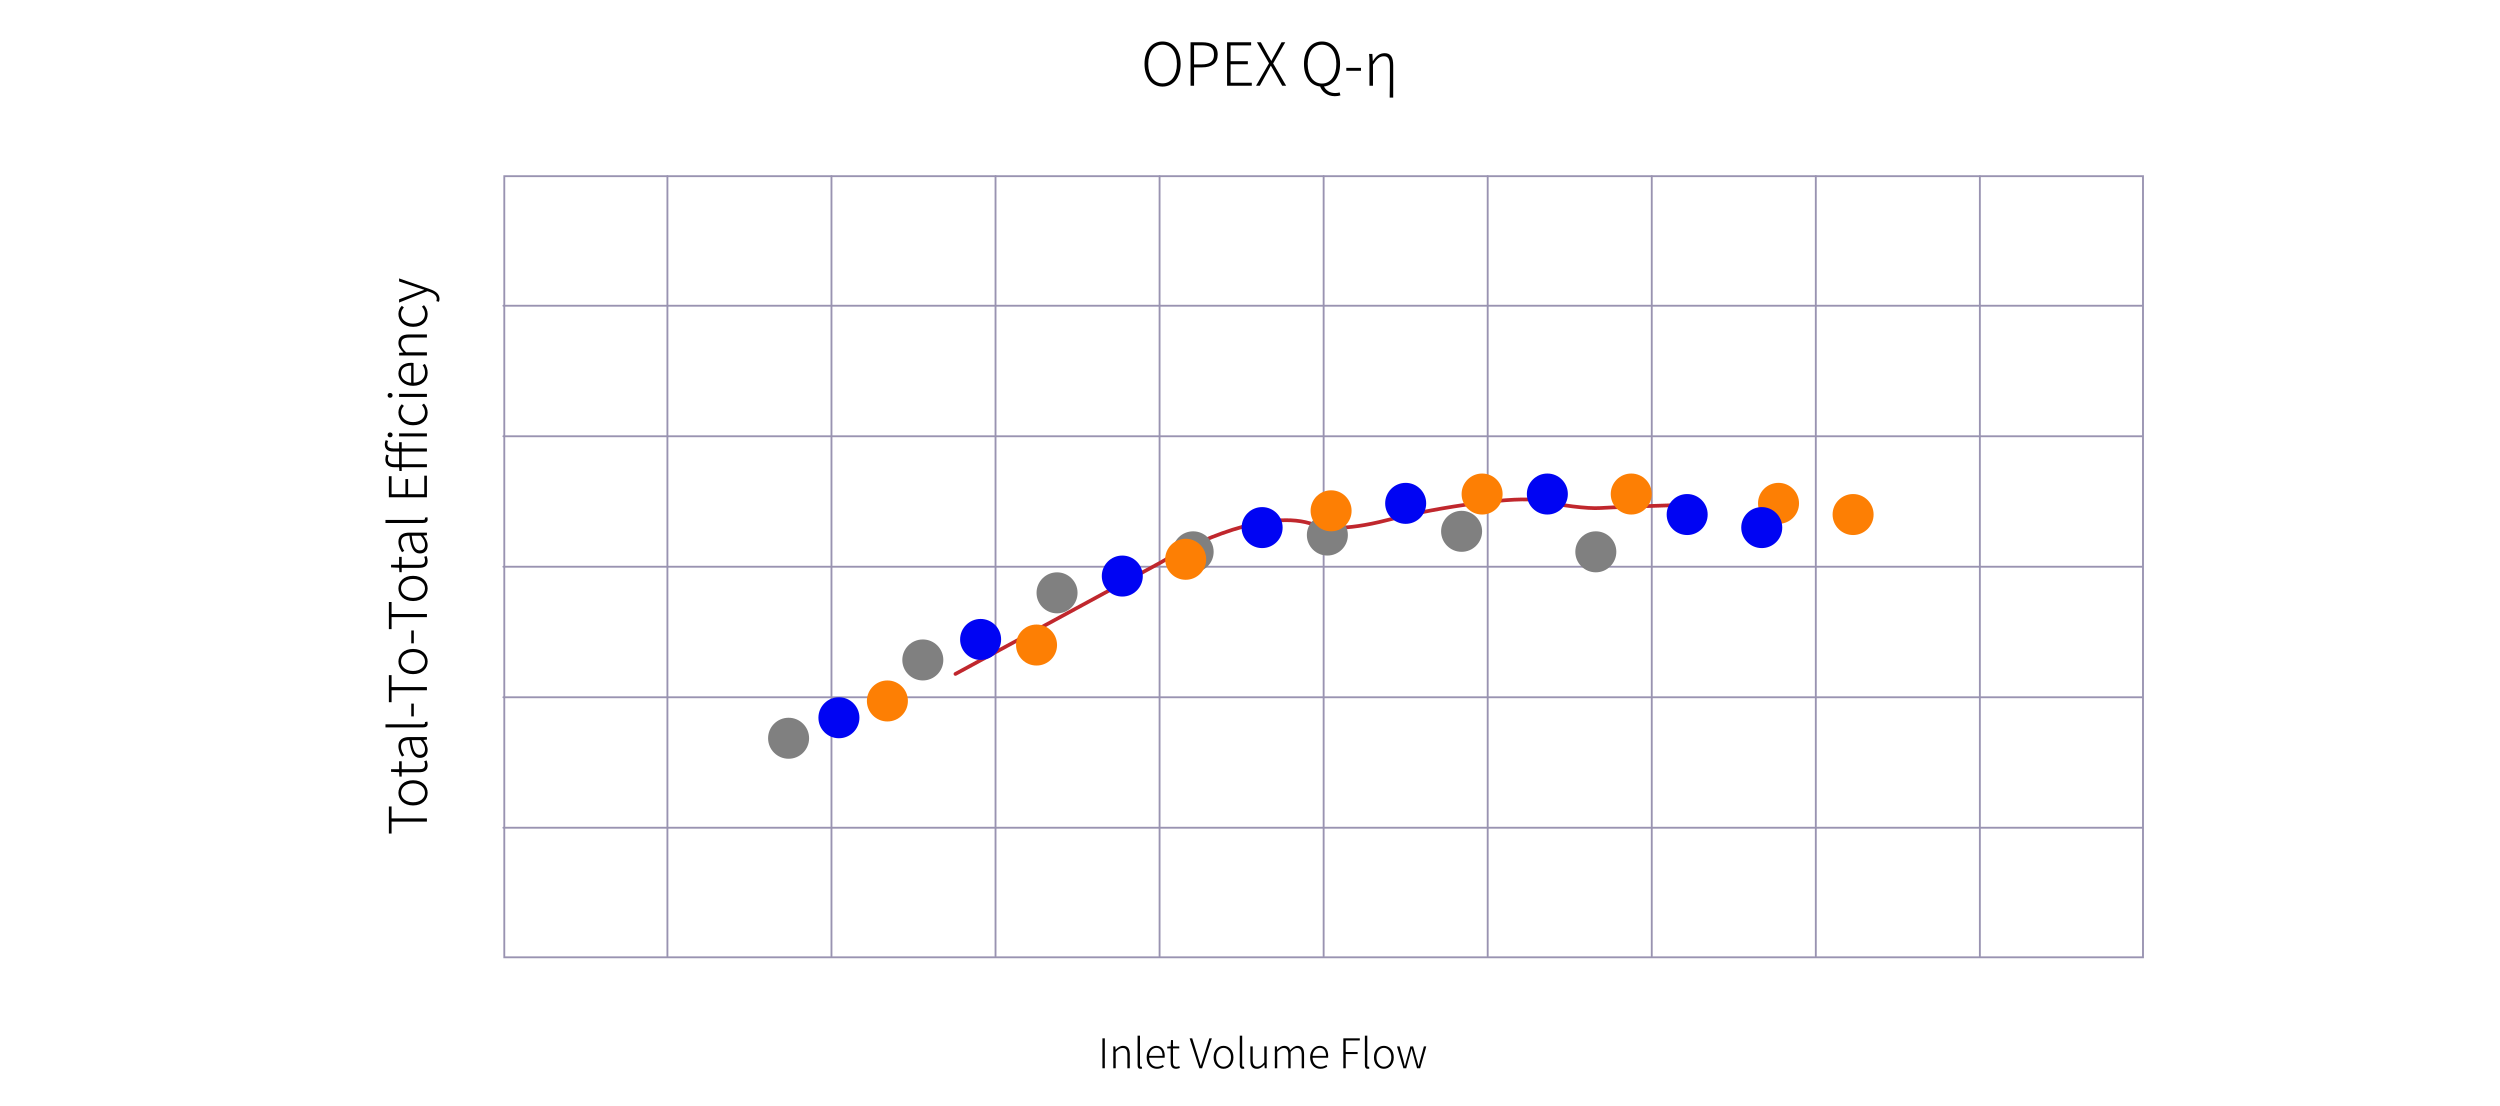 <svg width="1341" height="593" viewBox="0 0 1341 593" fill="none" xmlns="http://www.w3.org/2000/svg">
<path d="M229 440.692L210.044 440.692L210.044 447.104L208.588 447.104L208.588 432.572L210.044 432.572L210.044 438.984L229 438.984L229 440.692ZM229.392 425.274C229.392 428.886 226.508 432.05 221.58 432.05C216.568 432.05 213.712 428.886 213.712 425.274C213.712 421.662 216.568 418.526 221.58 418.526C226.508 418.526 229.392 421.662 229.392 425.274ZM227.964 425.274C227.964 422.362 225.388 420.206 221.58 420.206C217.744 420.206 215.112 422.362 215.112 425.274C215.112 428.214 217.744 430.342 221.58 430.342C225.388 430.342 227.964 428.214 227.964 425.274ZM229.392 410.43C229.392 413.37 227.544 414.238 224.772 414.238L215.476 414.238L215.476 416.562L214.216 416.562L214.076 414.182L209.764 414.014L209.764 412.614L214.076 412.614L214.076 408.358L215.476 408.358L215.476 412.614L224.884 412.614C226.76 412.614 227.992 412.138 227.992 410.122C227.992 409.59 227.768 408.834 227.544 408.33L228.804 407.91C229.112 408.778 229.392 409.73 229.392 410.43ZM229.392 402.194C229.392 404.574 228.02 406.534 225.248 406.534C221.944 406.534 220.376 403.594 219.62 397.014C217.408 396.958 215.112 397.574 215.112 400.402C215.112 402.39 216.064 404.07 216.848 405.134L215.644 405.834C214.86 404.714 213.712 402.642 213.712 400.206C213.712 396.65 216.232 395.362 219.536 395.362L229 395.362L229 396.734L227.124 396.902L227.124 396.986C228.328 398.47 229.392 400.262 229.392 402.194ZM227.992 401.858C227.992 400.206 227.208 398.75 225.696 397.014L220.852 397.014C221.496 402.894 222.896 404.882 225.164 404.882C227.208 404.882 227.992 403.51 227.992 401.858ZM229.392 388.197C229.392 389.541 228.524 390.185 226.788 390.185L206.768 390.185L206.768 388.533L226.956 388.533C227.656 388.533 227.964 388.281 227.964 387.889C227.964 387.749 227.964 387.637 227.908 387.329L229.224 387.077C229.308 387.385 229.392 387.665 229.392 388.197ZM221.972 384.288L220.6 384.288L220.6 377.4L221.972 377.4L221.972 384.288ZM229 370.254L210.044 370.254L210.044 376.666L208.588 376.666L208.588 362.134L210.044 362.134L210.044 368.546L229 368.546L229 370.254ZM229.392 354.836C229.392 358.448 226.508 361.612 221.58 361.612C216.568 361.612 213.712 358.448 213.712 354.836C213.712 351.224 216.568 348.088 221.58 348.088C226.508 348.088 229.392 351.224 229.392 354.836ZM227.964 354.836C227.964 351.924 225.388 349.768 221.58 349.768C217.744 349.768 215.112 351.924 215.112 354.836C215.112 357.776 217.744 359.904 221.58 359.904C225.388 359.904 227.964 357.776 227.964 354.836ZM221.972 345.077L220.6 345.077L220.6 338.189L221.972 338.189L221.972 345.077ZM229 331.044L210.044 331.044L210.044 337.456L208.588 337.456L208.588 322.924L210.044 322.924L210.044 329.336L229 329.336L229 331.044ZM229.392 315.625C229.392 319.237 226.508 322.401 221.58 322.401C216.568 322.401 213.712 319.237 213.712 315.625C213.712 312.013 216.568 308.877 221.58 308.877C226.508 308.877 229.392 312.013 229.392 315.625ZM227.964 315.625C227.964 312.713 225.388 310.557 221.58 310.557C217.744 310.557 215.112 312.713 215.112 315.625C215.112 318.565 217.744 320.693 221.58 320.693C225.388 320.693 227.964 318.565 227.964 315.625ZM229.392 300.782C229.392 303.722 227.544 304.59 224.772 304.59L215.476 304.59L215.476 306.914L214.216 306.914L214.076 304.534L209.764 304.366L209.764 302.966L214.076 302.966L214.076 298.71L215.476 298.71L215.476 302.966L224.884 302.966C226.76 302.966 227.992 302.49 227.992 300.474C227.992 299.942 227.768 299.186 227.544 298.682L228.804 298.262C229.112 299.13 229.392 300.082 229.392 300.782ZM229.392 292.545C229.392 294.925 228.02 296.885 225.248 296.885C221.944 296.885 220.376 293.945 219.62 287.365C217.408 287.309 215.112 287.925 215.112 290.753C215.112 292.741 216.064 294.421 216.848 295.485L215.644 296.185C214.86 295.065 213.712 292.993 213.712 290.557C213.712 287.001 216.232 285.713 219.536 285.713L229 285.713L229 287.085L227.124 287.253L227.124 287.337C228.328 288.821 229.392 290.613 229.392 292.545ZM227.992 292.209C227.992 290.557 227.208 289.101 225.696 287.365L220.852 287.365C221.496 293.245 222.896 295.233 225.164 295.233C227.208 295.233 227.992 293.861 227.992 292.209ZM229.392 278.549C229.392 279.893 228.524 280.537 226.788 280.537L206.768 280.537L206.768 278.885L226.956 278.885C227.656 278.885 227.964 278.633 227.964 278.241C227.964 278.101 227.964 277.989 227.908 277.681L229.224 277.429C229.308 277.737 229.392 278.017 229.392 278.549ZM229 266.723L208.588 266.723L208.588 255.439L210.044 255.439L210.044 265.071L217.464 265.071L217.464 256.979L218.92 256.979L218.92 265.071L227.572 265.071L227.572 255.131L229 255.131L229 266.723ZM229 250.617L211.5 250.617C208.392 250.617 206.712 249.077 206.712 246.445C206.712 245.577 206.88 244.653 207.244 243.869L208.56 244.261C208.224 244.989 208.084 245.661 208.084 246.361C208.084 248.097 209.344 248.993 211.612 248.993L229 248.993L229 250.617ZM229 242.217L210.968 242.217C208 242.217 206.404 240.873 206.404 238.353C206.404 237.625 206.572 236.813 206.88 236.113L208.196 236.533C207.888 237.121 207.776 237.737 207.776 238.297C207.776 239.865 208.952 240.565 211.052 240.565L229 240.565L229 242.217ZM215.476 252.661L214.216 252.661L214.076 250.561L214.076 237.205L215.476 237.205L215.476 252.661ZM229 234.097L214.076 234.097L214.076 232.473L229 232.473L229 234.097ZM210.576 233.285C210.576 234.013 210.072 234.573 209.204 234.573C208.448 234.573 207.916 234.013 207.916 233.285C207.916 232.529 208.448 231.969 209.204 231.969C210.072 231.969 210.576 232.529 210.576 233.285ZM229.392 221.288C229.392 225.152 226.508 228.12 221.58 228.12C216.568 228.12 213.712 224.9 213.712 221.204C213.712 219.188 214.58 217.844 215.532 216.836L216.652 217.732C215.784 218.684 215.112 219.776 215.112 221.148C215.112 224.144 217.744 226.412 221.58 226.412C225.388 226.412 227.964 224.312 227.964 221.176C227.964 219.664 227.236 218.292 226.312 217.284L227.432 216.5C228.58 217.788 229.392 219.412 229.392 221.288ZM229 212.915L214.076 212.915L214.076 211.263L229 211.263L229 212.915ZM210.576 212.075C210.576 212.831 210.072 213.363 209.204 213.363C208.448 213.363 207.916 212.831 207.916 212.075C207.916 211.319 208.448 210.787 209.204 210.787C210.072 210.787 210.576 211.319 210.576 212.075ZM229.392 199.984C229.392 203.848 226.48 206.956 221.58 206.956C216.708 206.956 213.712 203.764 213.712 200.404C213.712 196.792 216.288 194.608 220.656 194.608C221.048 194.608 221.44 194.636 221.832 194.692L221.832 205.276C225.444 205.22 227.992 203.064 227.992 199.816C227.992 198.22 227.488 196.988 226.704 195.868L227.908 195.224C228.664 196.428 229.392 197.856 229.392 199.984ZM220.544 205.304L220.544 196.12C216.932 196.12 215.084 197.772 215.084 200.376C215.084 202.812 217.1 204.968 220.544 205.304ZM229 190.658L214.076 190.658L214.076 189.286L216.372 189.09L216.372 189.034C214.86 187.55 213.712 186.01 213.712 183.938C213.712 180.858 215.616 179.402 219.452 179.402L229 179.402L229 181.054L219.676 181.054C216.596 181.054 215.168 182.006 215.168 184.33C215.168 186.038 216.064 187.27 217.828 189.006L229 189.006L229 190.658ZM229.392 168.487C229.392 172.351 226.508 175.319 221.58 175.319C216.568 175.319 213.712 172.099 213.712 168.403C213.712 166.387 214.58 165.043 215.532 164.035L216.652 164.931C215.784 165.883 215.112 166.975 215.112 168.347C215.112 171.343 217.744 173.611 221.58 173.611C225.388 173.611 227.964 171.511 227.964 168.375C227.964 166.863 227.236 165.491 226.312 164.483L227.432 163.699C228.58 164.987 229.392 166.611 229.392 168.487ZM235.748 160.288C235.748 160.904 235.636 161.464 235.44 161.884L234.04 161.52C234.18 161.212 234.292 160.764 234.292 160.316C234.292 158.524 232.668 157.348 230.512 156.592L229.224 156.2L214.076 162.304L214.076 160.568L223.232 157.096C224.52 156.62 226.06 156.06 227.432 155.528L227.432 155.388C226.06 154.94 224.52 154.436 223.232 154.044L214.076 150.964L214.076 149.34L230.764 155.164C233.34 156.032 235.748 157.544 235.748 160.288Z" fill="black"/>
<path d="M623.584 46.448C617.92 46.448 613.92 41.68 613.92 34.288C613.92 26.864 617.92 22.256 623.584 22.256C629.248 22.256 633.28 26.896 633.28 34.288C633.28 41.68 629.248 46.448 623.584 46.448ZM623.584 44.72C628.192 44.72 631.296 40.624 631.296 34.288C631.296 27.952 628.192 23.984 623.584 23.984C618.976 23.984 615.904 27.952 615.904 34.288C615.904 40.624 618.976 44.72 623.584 44.72ZM638.611 46V22.672L644.659 22.672C649.907 22.672 653.171 24.4 653.171 29.264C653.171 33.936 649.971 36.144 644.787 36.144H640.499V46H638.611ZM640.499 34.544H644.371C648.979 34.544 651.187 32.976 651.187 29.264C651.187 25.456 648.915 24.304 644.243 24.304H640.499V34.544ZM658.205 46V22.672H671.101V24.336H660.093V32.816L669.341 32.816V34.48L660.093 34.48V44.368H671.453V46H658.205ZM673.732 46L680.708 33.936L674.212 22.672H676.324L680.004 29.328C680.612 30.416 681.092 31.28 681.892 32.592H682.02C682.692 31.28 683.108 30.416 683.748 29.328L687.428 22.672H689.412L682.916 34.032L689.892 46H687.78L683.844 39.024C683.236 37.904 682.564 36.72 681.732 35.312H681.604C680.868 36.72 680.228 37.904 679.62 39.024L675.748 46H673.732ZM709.115 46.448C703.451 46.448 699.451 41.68 699.451 34.288C699.451 26.864 703.451 22.256 709.115 22.256C714.779 22.256 718.811 26.896 718.811 34.288C718.811 41.68 714.779 46.448 709.115 46.448ZM709.115 44.816C713.723 44.816 716.827 40.656 716.827 34.288C716.827 27.952 713.723 23.984 709.115 23.984C704.507 23.984 701.435 27.952 701.435 34.288C701.435 40.656 704.507 44.816 709.115 44.816ZM715.995 51.6C711.835 51.6 709.051 49.168 707.963 46L710.011 45.904C710.971 48.464 713.211 49.904 716.219 49.904C717.275 49.904 718.011 49.744 718.587 49.584L719.003 51.152C718.363 51.408 717.211 51.6 715.995 51.6ZM722.158 37.968V36.4H730.03V37.968H722.158ZM745.422 52.368C745.518 46.704 745.55 40.72 745.55 35.344C745.55 31.824 744.654 30.192 742.382 30.192C740.206 30.192 738.734 31.216 736.462 34.64V46H734.574V33.36C734.574 32.016 734.574 30.672 734.382 28.944H736.142L736.366 32.816H736.43C738.286 29.776 740.238 28.528 742.798 28.528C745.966 28.528 747.31 30.704 747.31 35.088V52.368H745.422Z" fill="black"/>
<path d="M591.332 573V556.962H592.63V573H591.332ZM597.172 573V561.274H598.25L598.404 563.078H598.448C599.614 561.89 600.824 560.988 602.452 560.988C604.872 560.988 606.016 562.484 606.016 565.498V573H604.718V565.674C604.718 563.254 603.97 562.132 602.144 562.132C600.802 562.132 599.834 562.836 598.47 564.222V573H597.172ZM611.754 573.308C610.698 573.308 610.192 572.626 610.192 571.262V555.532H611.49V571.394C611.49 571.944 611.688 572.186 611.996 572.186C612.106 572.186 612.194 572.186 612.436 572.142L612.634 573.176C612.392 573.242 612.172 573.308 611.754 573.308ZM620.545 573.308C617.509 573.308 615.067 571.02 615.067 567.17C615.067 563.342 617.575 560.988 620.215 560.988C623.053 560.988 624.769 563.012 624.769 566.444C624.769 566.752 624.747 567.06 624.703 567.368H616.387C616.431 570.206 618.125 572.208 620.677 572.208C621.931 572.208 622.899 571.812 623.779 571.196L624.285 572.142C623.339 572.736 622.217 573.308 620.545 573.308ZM616.365 566.356H623.581C623.581 563.518 622.283 562.066 620.237 562.066C618.323 562.066 616.629 563.65 616.365 566.356ZM630.916 573.308C628.606 573.308 627.924 571.856 627.924 569.678V562.374H626.098V561.384L627.968 561.274L628.1 557.886H629.2V561.274H632.544V562.374H629.2V569.766C629.2 571.24 629.574 572.208 631.158 572.208C631.576 572.208 632.17 572.032 632.566 571.856L632.896 572.846C632.214 573.088 631.466 573.308 630.916 573.308ZM643.351 573L638.115 556.962H639.501L642.383 566.18C642.977 568.138 643.395 569.612 644.055 571.548H644.143C644.781 569.612 645.221 568.138 645.815 566.18L648.697 556.962H650.039L644.803 573H643.351ZM656.313 573.308C653.475 573.308 650.989 571.042 650.989 567.17C650.989 563.232 653.475 560.988 656.313 560.988C659.151 560.988 661.615 563.232 661.615 567.17C661.615 571.042 659.151 573.308 656.313 573.308ZM656.313 572.186C658.601 572.186 660.295 570.162 660.295 567.17C660.295 564.156 658.601 562.088 656.313 562.088C654.003 562.088 652.331 564.156 652.331 567.17C652.331 570.162 654.003 572.186 656.313 572.186ZM666.582 573.308C665.526 573.308 665.02 572.626 665.02 571.262V555.532H666.318V571.394C666.318 571.944 666.516 572.186 666.824 572.186C666.934 572.186 667.022 572.186 667.264 572.142L667.462 573.176C667.22 573.242 667 573.308 666.582 573.308ZM674.252 573.308C671.81 573.308 670.688 571.812 670.688 568.776V561.274H671.964V568.622C671.964 571.042 672.734 572.164 674.538 572.164C675.88 572.164 676.87 571.46 678.168 569.854V561.274H679.466V573H678.388L678.256 571.064H678.212C677.068 572.406 675.858 573.308 674.252 573.308ZM683.819 573V561.274H684.897L685.051 563.078H685.095C686.151 561.89 687.449 560.988 688.791 560.988C690.661 560.988 691.607 561.912 692.025 563.342C693.345 561.912 694.621 560.988 695.985 560.988C698.317 560.988 699.505 562.484 699.505 565.498V573H698.229V565.674C698.229 563.254 697.415 562.132 695.677 562.132C694.643 562.132 693.565 562.836 692.289 564.222V573H691.035V565.674C691.035 563.254 690.221 562.132 688.505 562.132C687.471 562.132 686.349 562.836 685.117 564.222V573H683.819ZM708.223 573.308C705.187 573.308 702.745 571.02 702.745 567.17C702.745 563.342 705.253 560.988 707.893 560.988C710.731 560.988 712.447 563.012 712.447 566.444C712.447 566.752 712.425 567.06 712.381 567.368H704.065C704.109 570.206 705.803 572.208 708.355 572.208C709.609 572.208 710.577 571.812 711.457 571.196L711.963 572.142C711.017 572.736 709.895 573.308 708.223 573.308ZM704.043 566.356H711.259C711.259 563.518 709.961 562.066 707.915 562.066C706.001 562.066 704.307 563.65 704.043 566.356ZM720.561 573V556.962H729.405V558.106H721.859V564.288H728.239V565.388H721.859V573H720.561ZM733.678 573.308C732.622 573.308 732.116 572.626 732.116 571.262V555.532H733.414V571.394C733.414 571.944 733.612 572.186 733.92 572.186C734.03 572.186 734.118 572.186 734.36 572.142L734.558 573.176C734.316 573.242 734.096 573.308 733.678 573.308ZM742.315 573.308C739.477 573.308 736.991 571.042 736.991 567.17C736.991 563.232 739.477 560.988 742.315 560.988C745.153 560.988 747.617 563.232 747.617 567.17C747.617 571.042 745.153 573.308 742.315 573.308ZM742.315 572.186C744.603 572.186 746.297 570.162 746.297 567.17C746.297 564.156 744.603 562.088 742.315 562.088C740.005 562.088 738.333 564.156 738.333 567.17C738.333 570.162 740.005 572.186 742.315 572.186ZM752.783 573L749.351 561.274H750.715L752.761 568.688C753.003 569.788 753.267 570.8 753.509 571.856H753.619C753.883 570.8 754.169 569.788 754.455 568.688L756.523 561.274H757.953L760.021 568.688C760.307 569.788 760.593 570.8 760.901 571.856H760.989C761.231 570.8 761.495 569.788 761.781 568.688L763.783 561.274H765.059L761.737 573H760.109L758.129 565.938C757.799 564.816 757.557 563.738 757.249 562.594H757.139C756.853 563.738 756.589 564.86 756.237 565.982L754.301 573H752.783Z" fill="black"/>
<rect x="270.5" y="94.5" width="879" height="419" stroke="#9993B1"/>
<path d="M358 94.5V513" stroke="#9993B1" stroke-linecap="round"/>
<path d="M534 94.5V513" stroke="#9993B1" stroke-linecap="round"/>
<path d="M710 94.5V513" stroke="#9993B1" stroke-linecap="round"/>
<path d="M886 94.5V513" stroke="#9993B1" stroke-linecap="round"/>
<path d="M1062 94.5V513" stroke="#9993B1" stroke-linecap="round"/>
<path d="M446 94.5V513" stroke="#9993B1" stroke-linecap="round"/>
<path d="M622 94.5V513" stroke="#9993B1" stroke-linecap="round"/>
<path d="M798 94.5V513" stroke="#9993B1" stroke-linecap="round"/>
<path d="M974 94.5V513" stroke="#9993B1" stroke-linecap="round"/>
<path d="M270 164H1149" stroke="#9993B1" stroke-linecap="round"/>
<path d="M270 234H1149" stroke="#9993B1" stroke-linecap="round"/>
<path d="M270 304H1149" stroke="#9993B1" stroke-linecap="round"/>
<path d="M270 374H1149" stroke="#9993B1" stroke-linecap="round"/>
<path d="M270 444H1149" stroke="#9993B1" stroke-linecap="round"/>
<path d="M512.5 361.501L623 301.501C640.167 291.001 680.6 272.301 705 281.501C708.333 283.168 720.8 285.002 744 279.002C773 271.502 814.5 266.002 825.5 268.502C836.5 271.002 851.5 273.001 858.5 272.501C864.1 272.101 886.833 271.334 897.5 271.001" stroke="#C0272D" stroke-width="2" stroke-linecap="round"/>
<circle cx="423" cy="396" r="11" fill="#808080"/>
<circle cx="495" cy="354" r="11" fill="#808080"/>
<circle cx="567" cy="318" r="11" fill="#808080"/>
<circle cx="640" cy="296" r="11" fill="#808080"/>
<circle cx="712" cy="287" r="11" fill="#808080"/>
<circle cx="784" cy="285" r="11" fill="#808080"/>
<circle cx="856" cy="296" r="11" fill="#808080"/>
<circle cx="994" cy="276" r="11" fill="#FD7F04"/>
<circle cx="954" cy="270" r="11" fill="#FD7F04"/>
<circle cx="875" cy="265" r="11" fill="#FD7F04"/>
<circle cx="795" cy="265" r="11" fill="#FD7F04"/>
<circle cx="714" cy="274" r="11" fill="#FD7F04"/>
<circle cx="636" cy="300" r="11" fill="#FD7F04"/>
<circle cx="556" cy="346" r="11" fill="#FD7F04"/>
<circle cx="476" cy="376" r="11" fill="#FD7F04"/>
<circle cx="450" cy="385" r="11" fill="#0004F3"/>
<circle cx="526" cy="343" r="11" fill="#0004F3"/>
<circle cx="602" cy="309" r="11" fill="#0004F3"/>
<circle cx="677" cy="283" r="11" fill="#0004F3"/>
<circle cx="754" cy="270" r="11" fill="#0004F3"/>
<circle cx="830" cy="265" r="11" fill="#0004F3"/>
<circle cx="905" cy="276" r="11" fill="#0004F3"/>
<circle cx="945" cy="283" r="11" fill="#0004F3"/>
</svg>
